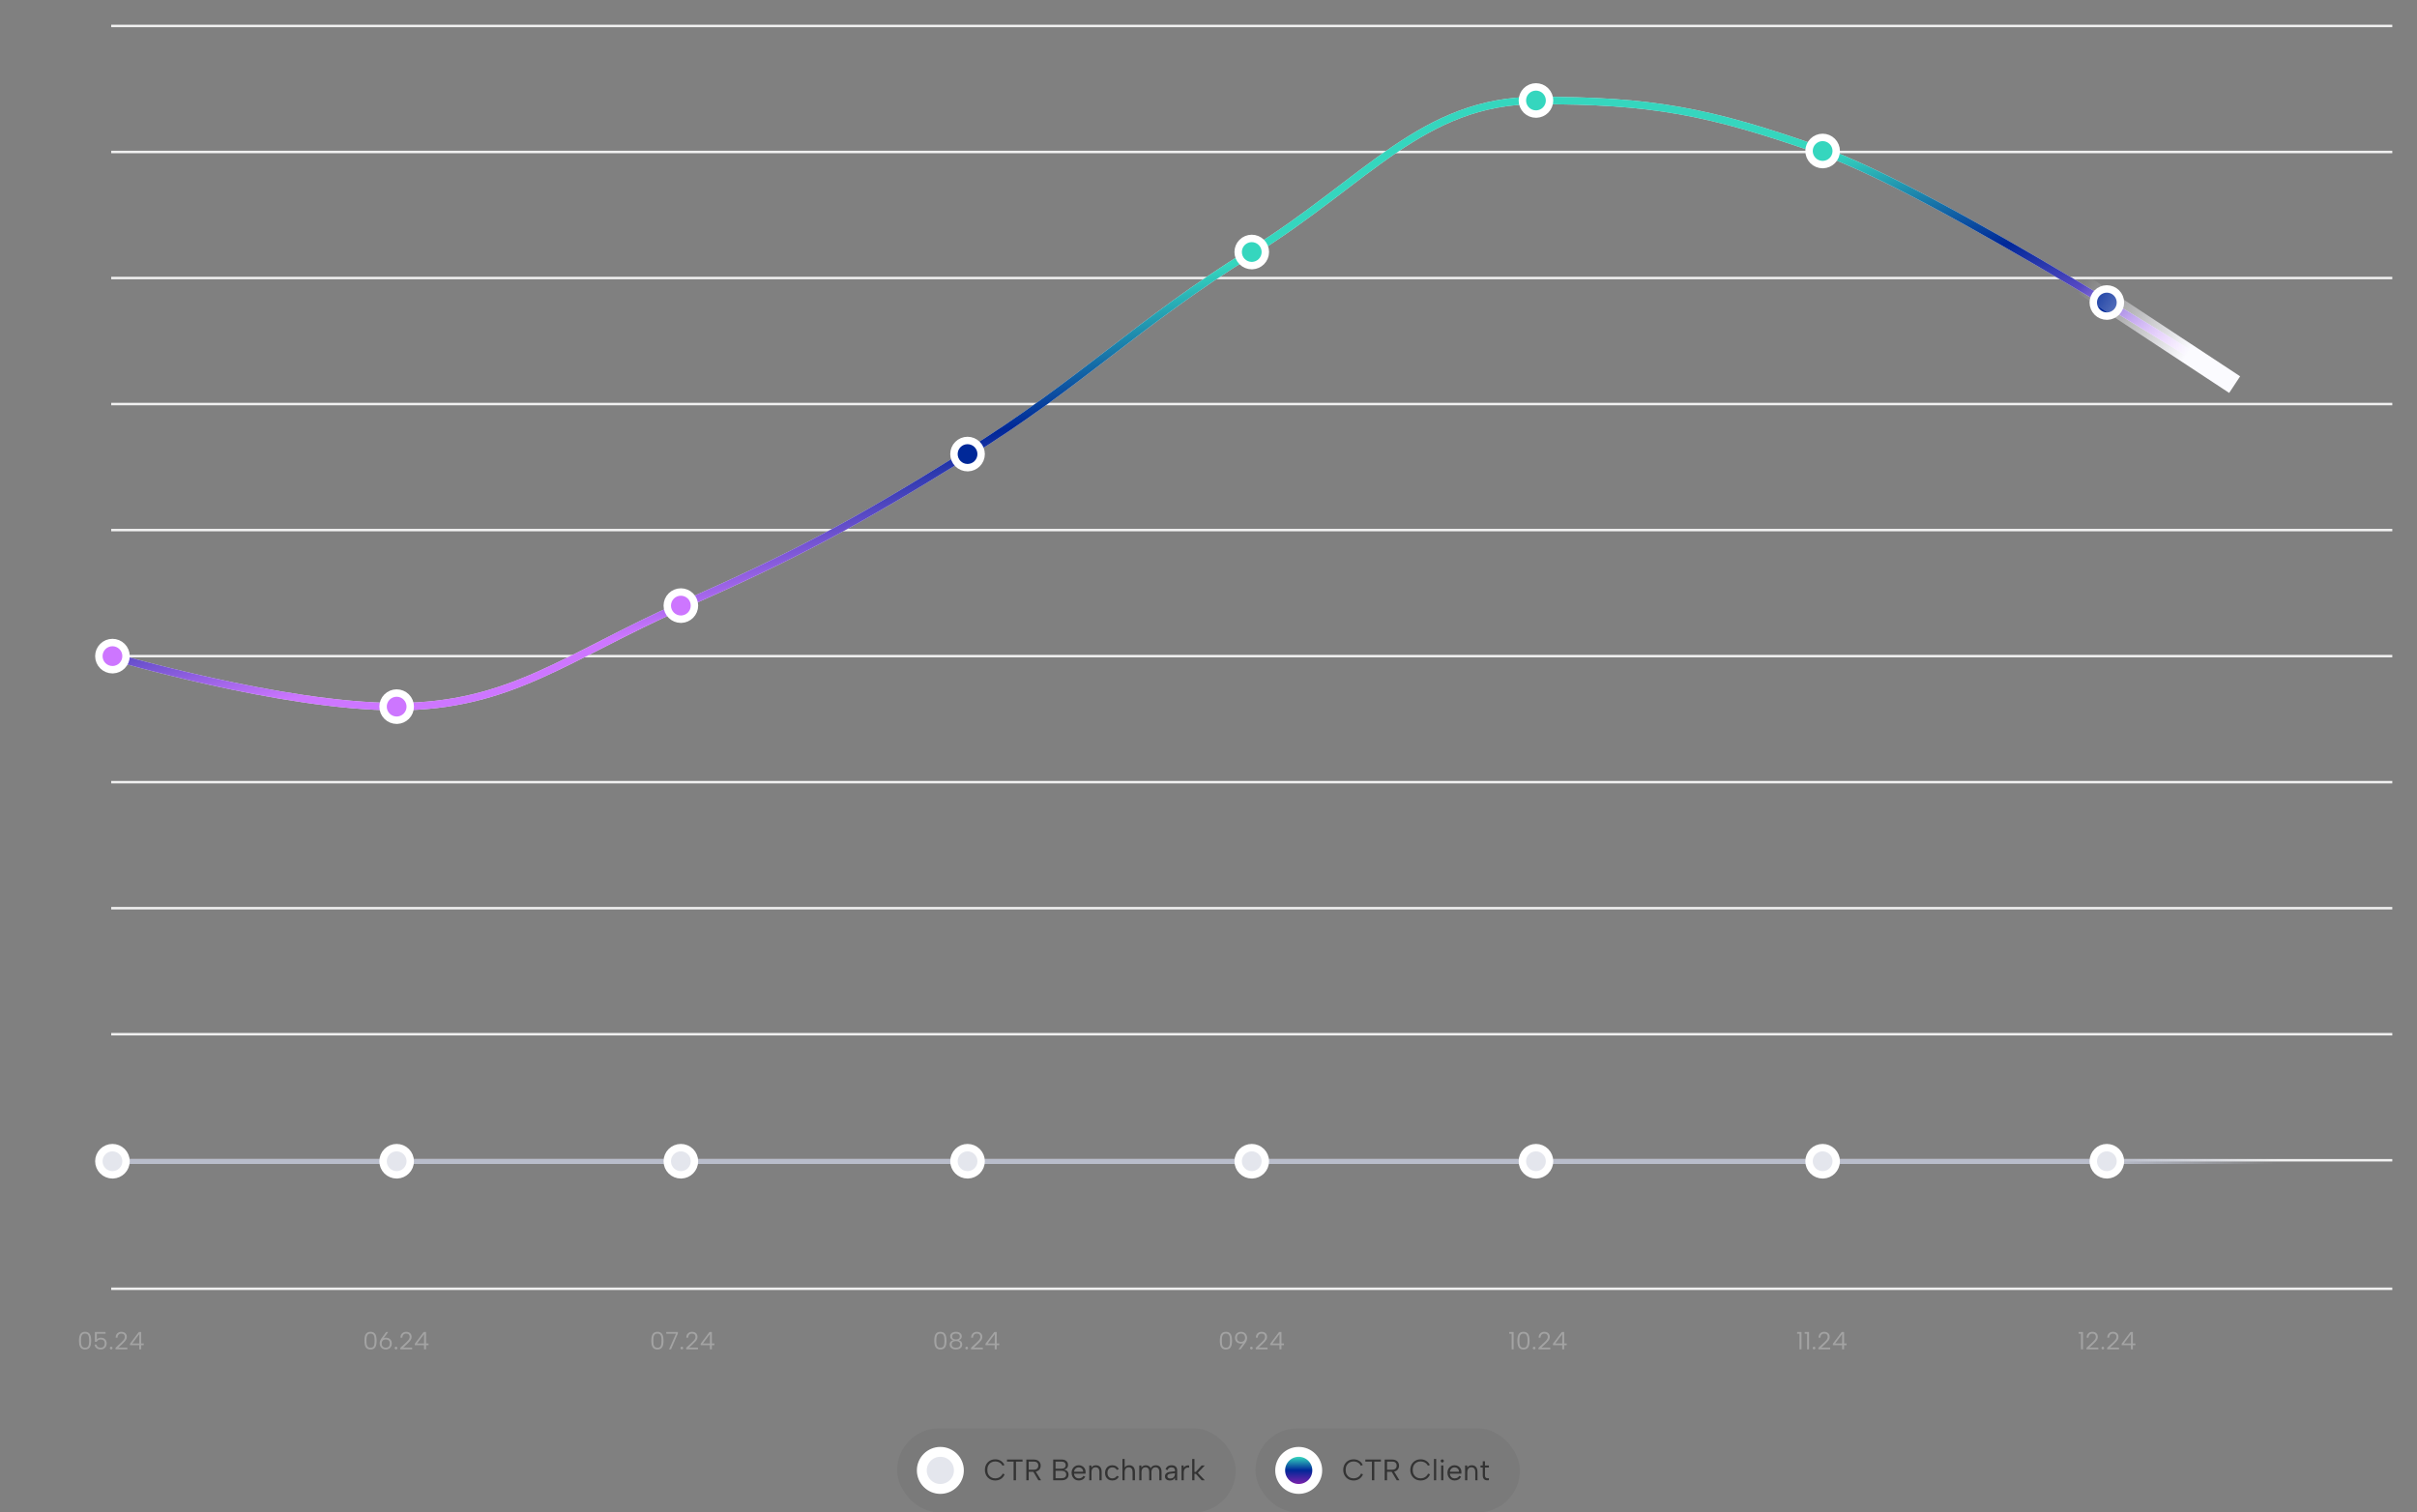 <?xml version="1.0" encoding="UTF-8"?> <svg xmlns="http://www.w3.org/2000/svg" width="978" height="612" viewBox="0 0 978 612" fill="none"><rect x="0" y="0" width="978" height="612" fill="#808080" stroke="none"/><path d="M45 521.5H968" stroke="#F0F0F0"></path><path d="M45 469.5H968" stroke="#F0F0F0"></path><path d="M45 418.5H968" stroke="#F0F0F0"></path><path d="M45 367.5H968" stroke="#F0F0F0"></path><path d="M45 316.5H968" stroke="#F0F0F0"></path><path d="M45 265.5H968" stroke="#F0F0F0"></path><path d="M45 214.5H968" stroke="#F0F0F0"></path><path d="M45 163.5H968" stroke="#F0F0F0"></path><path d="M45 112.5H968" stroke="#F0F0F0"></path><path d="M45 61.5H968" stroke="#F0F0F0"></path><path d="M45 10.5H968" stroke="#F0F0F0"></path><mask id="mask0_56_3548" style="mask-type:luminance" maskUnits="userSpaceOnUse" x="45" y="10" width="923" height="511"><path d="M968 10H45V521H968V10Z" fill="white"></path></mask><g mask="url(#mask0_56_3548)"><path d="M45 470C45 470 124.114 470 176.857 470C229.6 470 255.971 470 308.714 470C361.457 470 387.829 470 440.571 470C493.314 470 519.686 470 572.429 470C625.171 470 651.543 470 704.286 470C757.029 470 783.4 470 836.143 470C888.886 470 968 470 968 470" stroke="url(#paint0_linear_56_3548)" stroke-width="2"></path></g><path d="M45.5 464.4C46.959 464.4 48.357 464.979 49.389 466.01C50.42 467.042 51 468.441 51 469.9C51 471.358 50.421 472.757 49.39 473.789C48.423 474.756 47.132 475.326 45.773 475.393L45.5 475.4C44.041 475.4 42.643 474.82 41.611 473.789C40.58 472.757 40 471.359 40 469.9C40 468.441 40.579 467.043 41.61 466.011C42.642 464.98 44.041 464.4 45.5 464.4Z" fill="#E4E6ED" stroke="white" stroke-width="3"></path><path d="M160.5 464.4C161.958 464.4 163.357 464.979 164.389 466.01C165.42 467.042 166 468.441 166 469.9C166 471.358 165.421 472.757 164.39 473.789C163.423 474.756 162.132 475.326 160.772 475.393L160.5 475.4C159.041 475.4 157.643 474.82 156.611 473.789C155.58 472.757 155 471.359 155 469.9C155 468.441 155.579 467.043 156.61 466.011C157.642 464.98 159.041 464.4 160.5 464.4Z" fill="#E4E6ED" stroke="white" stroke-width="3"></path><path d="M275.5 464.4C276.958 464.4 278.357 464.979 279.389 466.01C280.42 467.042 281 468.441 281 469.9C281 471.358 280.421 472.757 279.39 473.789C278.423 474.756 277.132 475.326 275.772 475.393L275.5 475.4C274.041 475.4 272.643 474.82 271.611 473.789C270.58 472.757 270 471.359 270 469.9C270 468.441 270.58 467.043 271.611 466.011C272.643 464.98 274.041 464.4 275.5 464.4Z" fill="#E4E6ED" stroke="white" stroke-width="3"></path><path d="M391.5 464.4C392.958 464.4 394.357 464.979 395.389 466.01C396.42 467.042 397 468.441 397 469.9C397 471.358 396.421 472.757 395.39 473.789C394.423 474.756 393.132 475.326 391.772 475.393L391.5 475.4C390.041 475.4 388.643 474.82 387.611 473.789C386.58 472.757 386 471.359 386 469.9C386 468.441 386.579 467.043 387.61 466.011C388.642 464.98 390.041 464.4 391.5 464.4Z" fill="#E4E6ED" stroke="white" stroke-width="3"></path><path d="M506.5 464.4C507.958 464.4 509.357 464.979 510.389 466.01C511.42 467.042 512 468.441 512 469.9C512 471.358 511.421 472.757 510.39 473.789C509.423 474.756 508.132 475.326 506.772 475.393L506.5 475.4C505.041 475.4 503.643 474.82 502.611 473.789C501.58 472.757 501 471.359 501 469.9C501 468.441 501.579 467.043 502.61 466.011C503.642 464.98 505.041 464.4 506.5 464.4Z" fill="#E4E6ED" stroke="white" stroke-width="3"></path><path d="M621.5 464.4C622.958 464.4 624.357 464.979 625.389 466.01C626.42 467.042 627 468.441 627 469.9C627 471.358 626.421 472.757 625.39 473.789C624.423 474.756 623.132 475.326 621.772 475.393L621.5 475.4C620.041 475.4 618.643 474.82 617.611 473.789C616.58 472.757 616 471.359 616 469.9C616 468.441 616.579 467.043 617.61 466.011C618.642 464.98 620.041 464.4 621.5 464.4Z" fill="#E4E6ED" stroke="white" stroke-width="3"></path><path d="M737.5 464.4C738.958 464.4 740.357 464.979 741.389 466.01C742.42 467.042 743 468.441 743 469.9C743 471.358 742.421 472.757 741.39 473.789C740.423 474.756 739.132 475.326 737.772 475.393L737.5 475.4C736.041 475.4 734.643 474.82 733.611 473.789C732.58 472.757 732 471.359 732 469.9C732 468.441 732.579 467.043 733.61 466.011C734.642 464.98 736.041 464.4 737.5 464.4Z" fill="#E4E6ED" stroke="white" stroke-width="3"></path><path d="M852.5 464.4C853.958 464.4 855.357 464.979 856.389 466.01C857.42 467.042 858 468.441 858 469.9C858 471.358 857.421 472.757 856.39 473.789C855.423 474.756 854.132 475.326 852.772 475.393L852.5 475.4C851.041 475.4 849.643 474.82 848.611 473.789C847.58 472.757 847 471.359 847 469.9C847 468.441 847.579 467.043 848.61 466.011C849.642 464.98 851.041 464.4 852.5 464.4Z" fill="#E4E6ED" stroke="white" stroke-width="3"></path><mask id="mask1_56_3548" style="mask-type:luminance" maskUnits="userSpaceOnUse" x="45" y="10" width="923" height="511"><path d="M968 10H45V521H968V10Z" fill="white"></path></mask><g mask="url(#mask1_56_3548)"><path d="M45 265.5C45 265.5 114.225 285.94 160.375 285.94C206.525 285.94 229.6 265.5 275.75 245.06C321.9 224.62 344.975 212.356 391.125 183.74C437.275 155.124 460.35 130.596 506.5 101.98C552.65 73.364 575.725 40.66 621.875 40.66C668.025 40.66 691.1 44.748 737.25 61.1C783.4 77.452 902.5 153.5 902.5 153.5" stroke="#E4E6ED" stroke-width="3" stroke-linecap="round"></path><path d="M45 265.5C45 265.5 114.225 285.94 160.375 285.94C206.525 285.94 229.6 265.5 275.75 245.06C321.9 224.62 344.975 212.356 391.125 183.74C437.275 155.124 460.35 130.596 506.5 101.98C552.65 73.364 575.725 40.66 621.875 40.66C668.025 40.66 691.1 44.748 737.25 61.1C783.4 77.452 902.5 153.5 902.5 153.5" stroke="url(#paint1_linear_56_3548)" stroke-width="3" stroke-linecap="round"></path></g><path d="M45.5 260C46.959 260 48.357 260.579 49.389 261.61C50.42 262.642 51 264.041 51 265.5C51 266.958 50.421 268.357 49.39 269.389C48.423 270.356 47.132 270.926 45.773 270.993L45.5 271C44.041 271 42.643 270.42 41.611 269.389C40.58 268.357 40 266.959 40 265.5C40 264.042 40.579 262.643 41.61 261.611C42.642 260.58 44.041 260 45.5 260Z" fill="#CD76FF" stroke="white" stroke-width="3"></path><path d="M160.5 280.44C161.958 280.44 163.357 281.019 164.389 282.05C165.42 283.082 166 284.481 166 285.94C166 287.398 165.421 288.797 164.39 289.829C163.423 290.796 162.132 291.366 160.772 291.433L160.5 291.44C159.041 291.44 157.643 290.86 156.611 289.829C155.58 288.797 155 287.399 155 285.94C155 284.481 155.579 283.083 156.61 282.051C157.642 281.02 159.041 280.44 160.5 280.44Z" fill="#CD76FF" stroke="white" stroke-width="3"></path><path d="M275.5 239.56C276.958 239.56 278.357 240.139 279.389 241.17C280.42 242.202 281 243.601 281 245.06C281 246.519 280.421 247.917 279.39 248.949C278.423 249.916 277.132 250.486 275.772 250.553L275.5 250.56C274.041 250.56 272.643 249.98 271.611 248.949C270.58 247.917 270 246.519 270 245.06C270 243.601 270.58 242.203 271.611 241.171C272.643 240.14 274.041 239.56 275.5 239.56Z" fill="#CD76FF" stroke="white" stroke-width="3"></path><path d="M391.5 178.24C392.958 178.24 394.357 178.819 395.389 179.851C396.42 180.882 397 182.282 397 183.74C397 185.199 396.421 186.598 395.39 187.629C394.423 188.596 393.132 189.166 391.772 189.233L391.5 189.24C390.041 189.24 388.643 188.66 387.611 187.629C386.58 186.597 386 185.199 386 183.74C386 182.282 386.579 180.883 387.61 179.852C388.642 178.82 390.041 178.24 391.5 178.24Z" fill="#002898" stroke="white" stroke-width="3"></path><path d="M506.5 96.48C507.958 96.48 509.357 97.059 510.389 98.09C511.42 99.122 512 100.521 512 101.98C512 103.438 511.421 104.837 510.39 105.869C509.423 106.836 508.132 107.406 506.772 107.473L506.5 107.48C505.041 107.48 503.643 106.9 502.611 105.869C501.58 104.837 501 103.439 501 101.98C501 100.522 501.579 99.123 502.61 98.091C503.642 97.06 505.041 96.48 506.5 96.48Z" fill="#35D6BE" stroke="white" stroke-width="3"></path><path d="M621.5 35.16C622.958 35.16 624.357 35.739 625.389 36.77C626.42 37.802 627 39.202 627 40.66C627 42.119 626.421 43.517 625.39 44.549C624.423 45.516 623.132 46.086 621.772 46.153L621.5 46.16C620.041 46.16 618.643 45.58 617.611 44.549C616.58 43.517 616 42.119 616 40.66C616 39.202 616.579 37.803 617.61 36.772C618.642 35.74 620.041 35.16 621.5 35.16Z" fill="#35D6BE" stroke="white" stroke-width="3"></path><path d="M737.5 55.6C738.958 55.6 740.357 56.179 741.389 57.21C742.42 58.242 743 59.641 743 61.1C743 62.559 742.421 63.957 741.39 64.989C740.423 65.956 739.132 66.526 737.772 66.593L737.5 66.6C736.041 66.6 734.643 66.02 733.611 64.989C732.58 63.957 732 62.559 732 61.1C732 59.642 732.579 58.243 733.61 57.211C734.642 56.18 736.041 55.6 737.5 55.6Z" fill="#35D6BE" stroke="white" stroke-width="3"></path><path d="M852.5 116.92C853.958 116.92 855.357 117.499 856.389 118.53C857.42 119.562 858 120.961 858 122.42C858 123.878 857.421 125.277 856.39 126.309C855.423 127.276 854.132 127.846 852.772 127.913L852.5 127.92C851.041 127.92 849.643 127.34 848.611 126.309C847.58 125.277 847 123.879 847 122.42C847 120.961 847.579 119.563 848.61 118.531C849.642 117.5 851.041 116.92 852.5 116.92Z" fill="#002898" stroke="white" stroke-width="3"></path><path d="M31.959 542.5C31.959 541.987 31.996 541.513 32.069 541.08C32.143 540.64 32.269 540.26 32.449 539.94C32.629 539.62 32.879 539.373 33.199 539.2C33.526 539.02 33.936 538.93 34.429 538.93C34.923 538.93 35.329 539.02 35.649 539.2C35.969 539.373 36.219 539.62 36.399 539.94C36.579 540.26 36.706 540.64 36.779 541.08C36.853 541.513 36.889 541.987 36.889 542.5C36.889 543.02 36.853 543.5 36.779 543.94C36.706 544.373 36.579 544.75 36.399 545.07C36.219 545.39 35.969 545.637 35.649 545.81C35.329 545.983 34.923 546.07 34.429 546.07C33.936 546.07 33.526 545.983 33.199 545.81C32.879 545.637 32.629 545.39 32.449 545.07C32.269 544.75 32.143 544.373 32.069 543.94C31.996 543.5 31.959 543.02 31.959 542.5ZM36.079 542.5C36.079 542.107 36.059 541.74 36.019 541.4C35.986 541.053 35.916 540.75 35.809 540.49C35.703 540.223 35.539 540.017 35.319 539.87C35.099 539.717 34.803 539.64 34.429 539.64C34.063 539.64 33.766 539.717 33.539 539.87C33.319 540.017 33.153 540.223 33.039 540.49C32.933 540.75 32.859 541.053 32.819 541.4C32.786 541.74 32.769 542.107 32.769 542.5C32.769 542.907 32.786 543.283 32.819 543.63C32.859 543.977 32.933 544.28 33.039 544.54C33.153 544.8 33.319 545.003 33.539 545.15C33.766 545.29 34.063 545.36 34.429 545.36C34.803 545.36 35.099 545.29 35.319 545.15C35.539 545.003 35.703 544.8 35.809 544.54C35.916 544.28 35.986 543.977 36.019 543.63C36.059 543.283 36.079 542.907 36.079 542.5ZM42.728 539V539.7H39.188V542.03C39.342 541.817 39.565 541.643 39.858 541.51C40.152 541.377 40.482 541.31 40.848 541.31C41.275 541.31 41.635 541.38 41.928 541.52C42.222 541.66 42.458 541.843 42.638 542.07C42.825 542.297 42.958 542.547 43.038 542.82C43.125 543.087 43.168 543.35 43.168 543.61C43.168 544.05 43.075 544.457 42.888 544.83C42.708 545.203 42.435 545.503 42.068 545.73C41.708 545.957 41.258 546.07 40.718 546.07C40.252 546.07 39.842 545.987 39.488 545.82C39.142 545.653 38.862 545.423 38.648 545.13C38.442 544.83 38.308 544.483 38.248 544.09H39.028C39.122 544.503 39.315 544.82 39.608 545.04C39.908 545.253 40.278 545.36 40.718 545.36C41.092 545.36 41.398 545.287 41.638 545.14C41.885 544.993 42.065 544.79 42.178 544.53C42.298 544.27 42.358 543.97 42.358 543.63C42.358 543.117 42.218 542.72 41.938 542.44C41.658 542.16 41.258 542.02 40.738 542.02C40.358 542.02 40.028 542.103 39.748 542.27C39.475 542.437 39.272 542.67 39.138 542.97H38.388V539H42.728ZM44.989 546.05C44.835 546.05 44.705 545.997 44.599 545.89C44.499 545.783 44.449 545.653 44.449 545.5C44.449 545.347 44.499 545.217 44.599 545.11C44.705 545.003 44.835 544.95 44.989 544.95C45.135 544.95 45.262 545.003 45.369 545.11C45.475 545.217 45.529 545.347 45.529 545.5C45.529 545.653 45.475 545.783 45.369 545.89C45.262 545.997 45.135 546.05 44.989 546.05ZM46.732 545.4L48.862 543.43C49.275 543.05 49.602 542.723 49.842 542.45C50.082 542.177 50.252 541.923 50.352 541.69C50.459 541.457 50.512 541.213 50.512 540.96C50.512 540.567 50.395 540.25 50.162 540.01C49.929 539.763 49.572 539.64 49.092 539.64C48.765 539.64 48.489 539.71 48.262 539.85C48.035 539.99 47.862 540.183 47.742 540.43C47.622 540.677 47.559 540.967 47.552 541.3H46.782C46.795 540.78 46.902 540.347 47.102 540C47.309 539.647 47.585 539.38 47.932 539.2C48.279 539.02 48.665 538.93 49.092 538.93C49.559 538.93 49.959 539.017 50.292 539.19C50.625 539.357 50.879 539.593 51.052 539.9C51.232 540.2 51.322 540.553 51.322 540.96C51.322 541.26 51.265 541.55 51.152 541.83C51.039 542.11 50.845 542.413 50.572 542.74C50.305 543.06 49.939 543.437 49.472 543.87L47.932 545.3H51.522V546H46.732V545.4ZM56.338 544.34H52.598V543.74L56.178 539H57.138V543.64H58.158V544.34H57.138V546H56.338V544.34ZM56.358 543.64V539.85L53.518 543.64H56.358Z" fill="#A3A3A3"></path><path d="M147.461 542.5C147.461 541.987 147.498 541.513 147.571 541.08C147.645 540.64 147.771 540.26 147.951 539.94C148.131 539.62 148.381 539.373 148.701 539.2C149.028 539.02 149.438 538.93 149.931 538.93C150.425 538.93 150.831 539.02 151.151 539.2C151.471 539.373 151.721 539.62 151.901 539.94C152.081 540.26 152.208 540.64 152.281 541.08C152.355 541.513 152.391 541.987 152.391 542.5C152.391 543.02 152.355 543.5 152.281 543.94C152.208 544.373 152.081 544.75 151.901 545.07C151.721 545.39 151.471 545.637 151.151 545.81C150.831 545.983 150.425 546.07 149.931 546.07C149.438 546.07 149.028 545.983 148.701 545.81C148.381 545.637 148.131 545.39 147.951 545.07C147.771 544.75 147.645 544.373 147.571 543.94C147.498 543.5 147.461 543.02 147.461 542.5ZM151.581 542.5C151.581 542.107 151.561 541.74 151.521 541.4C151.488 541.053 151.418 540.75 151.311 540.49C151.205 540.223 151.041 540.017 150.821 539.87C150.601 539.717 150.305 539.64 149.931 539.64C149.565 539.64 149.268 539.717 149.041 539.87C148.821 540.017 148.655 540.223 148.541 540.49C148.435 540.75 148.361 541.053 148.321 541.4C148.288 541.74 148.271 542.107 148.271 542.5C148.271 542.907 148.288 543.283 148.321 543.63C148.361 543.977 148.435 544.28 148.541 544.54C148.655 544.8 148.821 545.003 149.041 545.15C149.268 545.29 149.565 545.36 149.931 545.36C150.305 545.36 150.601 545.29 150.821 545.15C151.041 545.003 151.205 544.8 151.311 544.54C151.418 544.28 151.488 543.977 151.521 543.63C151.561 543.283 151.581 542.907 151.581 542.5ZM156.11 546.07C155.61 546.07 155.174 545.963 154.8 545.75C154.434 545.53 154.147 545.237 153.94 544.87C153.74 544.497 153.64 544.083 153.64 543.63C153.64 543.283 153.697 542.94 153.81 542.6C153.93 542.26 154.12 541.91 154.38 541.55L156.24 539H157.1L155.05 541.79L154.04 542.91C154.18 542.43 154.44 542.043 154.82 541.75C155.2 541.457 155.66 541.31 156.2 541.31C156.674 541.31 157.087 541.41 157.44 541.61C157.794 541.803 158.067 542.077 158.26 542.43C158.454 542.777 158.55 543.183 158.55 543.65C158.55 544.117 158.447 544.533 158.24 544.9C158.034 545.267 157.747 545.553 157.38 545.76C157.014 545.967 156.59 546.07 156.11 546.07ZM154.45 543.64C154.45 543.987 154.514 544.29 154.64 544.55C154.774 544.81 154.964 545.01 155.21 545.15C155.457 545.29 155.757 545.36 156.11 545.36C156.464 545.36 156.76 545.29 157 545.15C157.247 545.01 157.43 544.813 157.55 544.56C157.677 544.3 157.74 543.997 157.74 543.65C157.74 543.297 157.677 543 157.55 542.76C157.43 542.52 157.247 542.337 157 542.21C156.76 542.083 156.464 542.02 156.11 542.02C155.757 542.02 155.457 542.083 155.21 542.21C154.964 542.337 154.774 542.52 154.64 542.76C154.514 543 154.45 543.293 154.45 543.64ZM160.237 546.05C160.083 546.05 159.953 545.997 159.847 545.89C159.747 545.783 159.697 545.653 159.697 545.5C159.697 545.347 159.747 545.217 159.847 545.11C159.953 545.003 160.083 544.95 160.237 544.95C160.383 544.95 160.51 545.003 160.617 545.11C160.723 545.217 160.777 545.347 160.777 545.5C160.777 545.653 160.723 545.783 160.617 545.89C160.51 545.997 160.383 546.05 160.237 546.05ZM161.98 545.4L164.11 543.43C164.523 543.05 164.85 542.723 165.09 542.45C165.33 542.177 165.5 541.923 165.6 541.69C165.707 541.457 165.76 541.213 165.76 540.96C165.76 540.567 165.643 540.25 165.41 540.01C165.177 539.763 164.82 539.64 164.34 539.64C164.013 539.64 163.737 539.71 163.51 539.85C163.283 539.99 163.11 540.183 162.99 540.43C162.87 540.677 162.807 540.967 162.8 541.3H162.03C162.043 540.78 162.15 540.347 162.35 540C162.557 539.647 162.833 539.38 163.18 539.2C163.527 539.02 163.913 538.93 164.34 538.93C164.807 538.93 165.207 539.017 165.54 539.19C165.873 539.357 166.127 539.593 166.3 539.9C166.48 540.2 166.57 540.553 166.57 540.96C166.57 541.26 166.513 541.55 166.4 541.83C166.287 542.11 166.093 542.413 165.82 542.74C165.553 543.06 165.187 543.437 164.72 543.87L163.18 545.3H166.77V546H161.98V545.4ZM171.586 544.34H167.846V543.74L171.426 539H172.386V543.64H173.406V544.34H172.386V546H171.586V544.34ZM171.606 543.64V539.85L168.766 543.64H171.606Z" fill="#A3A3A3"></path><path d="M263.551 542.5C263.551 541.987 263.588 541.513 263.661 541.08C263.734 540.64 263.861 540.26 264.041 539.94C264.221 539.62 264.471 539.373 264.791 539.2C265.118 539.02 265.528 538.93 266.021 538.93C266.514 538.93 266.921 539.02 267.241 539.2C267.561 539.373 267.811 539.62 267.991 539.94C268.171 540.26 268.298 540.64 268.371 541.08C268.444 541.513 268.481 541.987 268.481 542.5C268.481 543.02 268.444 543.5 268.371 543.94C268.298 544.373 268.171 544.75 267.991 545.07C267.811 545.39 267.561 545.637 267.241 545.81C266.921 545.983 266.514 546.07 266.021 546.07C265.528 546.07 265.118 545.983 264.791 545.81C264.471 545.637 264.221 545.39 264.041 545.07C263.861 544.75 263.734 544.373 263.661 543.94C263.588 543.5 263.551 543.02 263.551 542.5ZM267.671 542.5C267.671 542.107 267.651 541.74 267.611 541.4C267.578 541.053 267.508 540.75 267.401 540.49C267.294 540.223 267.131 540.017 266.911 539.87C266.691 539.717 266.394 539.64 266.021 539.64C265.654 539.64 265.358 539.717 265.131 539.87C264.911 540.017 264.744 540.223 264.631 540.49C264.524 540.75 264.451 541.053 264.411 541.4C264.378 541.74 264.361 542.107 264.361 542.5C264.361 542.907 264.378 543.283 264.411 543.63C264.451 543.977 264.524 544.28 264.631 544.54C264.744 544.8 264.911 545.003 265.131 545.15C265.358 545.29 265.654 545.36 266.021 545.36C266.394 545.36 266.691 545.29 266.911 545.15C267.131 545.003 267.294 544.8 267.401 544.54C267.508 544.28 267.578 543.977 267.611 543.63C267.651 543.283 267.671 542.907 267.671 542.5ZM274.3 539V539.6L271.52 546H270.71L273.53 539.7H269.59V539H274.3ZM275.897 546.05C275.743 546.05 275.613 545.997 275.507 545.89C275.407 545.783 275.357 545.653 275.357 545.5C275.357 545.347 275.407 545.217 275.507 545.11C275.613 545.003 275.743 544.95 275.897 544.95C276.043 544.95 276.17 545.003 276.277 545.11C276.383 545.217 276.437 545.347 276.437 545.5C276.437 545.653 276.383 545.783 276.277 545.89C276.17 545.997 276.043 546.05 275.897 546.05ZM277.64 545.4L279.77 543.43C280.184 543.05 280.51 542.723 280.75 542.45C280.99 542.177 281.16 541.923 281.26 541.69C281.367 541.457 281.42 541.213 281.42 540.96C281.42 540.567 281.304 540.25 281.07 540.01C280.837 539.763 280.48 539.64 280 539.64C279.674 539.64 279.397 539.71 279.17 539.85C278.944 539.99 278.77 540.183 278.65 540.43C278.53 540.677 278.467 540.967 278.46 541.3H277.69C277.704 540.78 277.81 540.347 278.01 540C278.217 539.647 278.494 539.38 278.84 539.2C279.187 539.02 279.574 538.93 280 538.93C280.467 538.93 280.867 539.017 281.2 539.19C281.534 539.357 281.787 539.593 281.96 539.9C282.14 540.2 282.23 540.553 282.23 540.96C282.23 541.26 282.174 541.55 282.06 541.83C281.947 542.11 281.754 542.413 281.48 542.74C281.214 543.06 280.847 543.437 280.38 543.87L278.84 545.3H282.43V546H277.64V545.4ZM287.246 544.34H283.506V543.74L287.086 539H288.046V543.64H289.066V544.34H288.046V546H287.246V544.34ZM287.266 543.64V539.85L284.426 543.64H287.266Z" fill="#A3A3A3"></path><path d="M378.045 542.5C378.045 541.987 378.082 541.513 378.155 541.08C378.229 540.64 378.355 540.26 378.535 539.94C378.715 539.62 378.965 539.373 379.285 539.2C379.612 539.02 380.022 538.93 380.515 538.93C381.009 538.93 381.415 539.02 381.735 539.2C382.055 539.373 382.305 539.62 382.485 539.94C382.665 540.26 382.792 540.64 382.865 541.08C382.939 541.513 382.975 541.987 382.975 542.5C382.975 543.02 382.939 543.5 382.865 543.94C382.792 544.373 382.665 544.75 382.485 545.07C382.305 545.39 382.055 545.637 381.735 545.81C381.415 545.983 381.009 546.07 380.515 546.07C380.022 546.07 379.612 545.983 379.285 545.81C378.965 545.637 378.715 545.39 378.535 545.07C378.355 544.75 378.229 544.373 378.155 543.94C378.082 543.5 378.045 543.02 378.045 542.5ZM382.165 542.5C382.165 542.107 382.145 541.74 382.105 541.4C382.072 541.053 382.002 540.75 381.895 540.49C381.789 540.223 381.625 540.017 381.405 539.87C381.185 539.717 380.889 539.64 380.515 539.64C380.149 539.64 379.852 539.717 379.625 539.87C379.405 540.017 379.239 540.223 379.125 540.49C379.019 540.75 378.945 541.053 378.905 541.4C378.872 541.74 378.855 542.107 378.855 542.5C378.855 542.907 378.872 543.283 378.905 543.63C378.945 543.977 379.019 544.28 379.125 544.54C379.239 544.8 379.405 545.003 379.625 545.15C379.852 545.29 380.149 545.36 380.515 545.36C380.889 545.36 381.185 545.29 381.405 545.15C381.625 545.003 381.789 544.8 381.895 544.54C382.002 544.28 382.072 543.977 382.105 543.63C382.145 543.283 382.165 542.907 382.165 542.5ZM385.674 542.32C385.274 542.187 384.971 541.99 384.764 541.73C384.558 541.463 384.454 541.137 384.454 540.75C384.454 540.41 384.544 540.103 384.724 539.83C384.904 539.557 385.168 539.34 385.514 539.18C385.868 539.013 386.301 538.93 386.814 538.93C387.328 538.93 387.758 539.013 388.104 539.18C388.458 539.34 388.724 539.56 388.904 539.84C389.084 540.113 389.174 540.417 389.174 540.75C389.174 541.13 389.068 541.453 388.854 541.72C388.641 541.987 388.341 542.187 387.954 542.32C388.388 542.433 388.731 542.637 388.984 542.93C389.238 543.223 389.364 543.59 389.364 544.03C389.364 544.443 389.258 544.803 389.044 545.11C388.831 545.417 388.534 545.653 388.154 545.82C387.774 545.987 387.328 546.07 386.814 546.07C386.308 546.07 385.861 545.987 385.474 545.82C385.094 545.653 384.798 545.417 384.584 545.11C384.371 544.803 384.264 544.443 384.264 544.03C384.264 543.583 384.391 543.217 384.644 542.93C384.904 542.637 385.248 542.433 385.674 542.32ZM388.364 540.84C388.364 540.427 388.224 540.123 387.944 539.93C387.671 539.737 387.294 539.64 386.814 539.64C386.341 539.64 385.964 539.737 385.684 539.93C385.404 540.117 385.264 540.423 385.264 540.85C385.264 541.23 385.404 541.52 385.684 541.72C385.964 541.92 386.341 542.02 386.814 542.02C387.288 542.02 387.664 541.92 387.944 541.72C388.224 541.52 388.364 541.227 388.364 540.84ZM386.814 542.69C386.488 542.69 386.191 542.733 385.924 542.82C385.664 542.907 385.458 543.047 385.304 543.24C385.151 543.427 385.074 543.683 385.074 544.01C385.074 544.443 385.228 544.777 385.534 545.01C385.841 545.243 386.268 545.36 386.814 545.36C387.354 545.36 387.778 545.243 388.084 545.01C388.398 544.77 388.554 544.437 388.554 544.01C388.554 543.69 388.478 543.433 388.324 543.24C388.171 543.047 387.964 542.907 387.704 542.82C387.444 542.733 387.148 542.69 386.814 542.69ZM391.153 546.05C390.999 546.05 390.869 545.997 390.763 545.89C390.663 545.783 390.613 545.653 390.613 545.5C390.613 545.347 390.663 545.217 390.763 545.11C390.869 545.003 390.999 544.95 391.153 544.95C391.299 544.95 391.426 545.003 391.533 545.11C391.639 545.217 391.693 545.347 391.693 545.5C391.693 545.653 391.639 545.783 391.533 545.89C391.426 545.997 391.299 546.05 391.153 546.05ZM392.896 545.4L395.026 543.43C395.44 543.05 395.766 542.723 396.006 542.45C396.246 542.177 396.416 541.923 396.516 541.69C396.623 541.457 396.676 541.213 396.676 540.96C396.676 540.567 396.56 540.25 396.326 540.01C396.093 539.763 395.736 539.64 395.256 539.64C394.93 539.64 394.653 539.71 394.426 539.85C394.2 539.99 394.026 540.183 393.906 540.43C393.786 540.677 393.723 540.967 393.716 541.3H392.946C392.96 540.78 393.066 540.347 393.266 540C393.473 539.647 393.75 539.38 394.096 539.2C394.443 539.02 394.83 538.93 395.256 538.93C395.723 538.93 396.123 539.017 396.456 539.19C396.79 539.357 397.043 539.593 397.216 539.9C397.396 540.2 397.486 540.553 397.486 540.96C397.486 541.26 397.43 541.55 397.316 541.83C397.203 542.11 397.01 542.413 396.736 542.74C396.47 543.06 396.103 543.437 395.636 543.87L394.096 545.3H397.686V546H392.896V545.4ZM402.502 544.34H398.762V543.74L402.342 539H403.302V543.64H404.322V544.34H403.302V546H402.502V544.34ZM402.522 543.64V539.85L399.682 543.64H402.522Z" fill="#A3A3A3"></path><path d="M493.586 542.5C493.586 541.987 493.623 541.513 493.696 541.08C493.77 540.64 493.896 540.26 494.076 539.94C494.256 539.62 494.506 539.373 494.826 539.2C495.153 539.02 495.563 538.93 496.056 538.93C496.55 538.93 496.956 539.02 497.276 539.2C497.596 539.373 497.846 539.62 498.026 539.94C498.206 540.26 498.333 540.64 498.406 541.08C498.48 541.513 498.516 541.987 498.516 542.5C498.516 543.02 498.48 543.5 498.406 543.94C498.333 544.373 498.206 544.75 498.026 545.07C497.846 545.39 497.596 545.637 497.276 545.81C496.956 545.983 496.55 546.07 496.056 546.07C495.563 546.07 495.153 545.983 494.826 545.81C494.506 545.637 494.256 545.39 494.076 545.07C493.896 544.75 493.77 544.373 493.696 543.94C493.623 543.5 493.586 543.02 493.586 542.5ZM497.706 542.5C497.706 542.107 497.686 541.74 497.646 541.4C497.613 541.053 497.543 540.75 497.436 540.49C497.33 540.223 497.166 540.017 496.946 539.87C496.726 539.717 496.43 539.64 496.056 539.64C495.69 539.64 495.393 539.717 495.166 539.87C494.946 540.017 494.78 540.223 494.666 540.49C494.56 540.75 494.486 541.053 494.446 541.4C494.413 541.74 494.396 542.107 494.396 542.5C494.396 542.907 494.413 543.283 494.446 543.63C494.486 543.977 494.56 544.28 494.666 544.54C494.78 544.8 494.946 545.003 495.166 545.15C495.393 545.29 495.69 545.36 496.056 545.36C496.43 545.36 496.726 545.29 496.946 545.15C497.166 545.003 497.33 544.8 497.436 544.54C497.543 544.28 497.613 543.977 497.646 543.63C497.686 543.283 497.706 542.907 497.706 542.5ZM502.145 538.93C502.645 538.93 503.079 539.04 503.445 539.26C503.819 539.473 504.105 539.763 504.305 540.13C504.512 540.497 504.615 540.91 504.615 541.37C504.615 541.717 504.559 542.06 504.445 542.4C504.332 542.74 504.142 543.09 503.875 543.45L502.015 546H501.155L503.205 543.21L504.215 542.09C504.082 542.57 503.825 542.957 503.445 543.25C503.065 543.543 502.602 543.69 502.055 543.69C501.582 543.69 501.169 543.593 500.815 543.4C500.469 543.2 500.195 542.923 499.995 542.57C499.802 542.217 499.705 541.81 499.705 541.35C499.705 540.877 499.809 540.46 500.015 540.1C500.222 539.733 500.509 539.447 500.875 539.24C501.242 539.033 501.665 538.93 502.145 538.93ZM503.805 541.36C503.805 541.007 503.739 540.703 503.605 540.45C503.479 540.19 503.292 539.99 503.045 539.85C502.799 539.71 502.499 539.64 502.145 539.64C501.792 539.64 501.492 539.71 501.245 539.85C501.005 539.99 500.822 540.19 500.695 540.45C500.575 540.703 500.515 541.003 500.515 541.35C500.515 541.697 500.575 541.993 500.695 542.24C500.822 542.48 501.005 542.663 501.245 542.79C501.492 542.917 501.792 542.98 502.145 542.98C502.499 542.98 502.799 542.917 503.045 542.79C503.292 542.663 503.479 542.48 503.605 542.24C503.739 542 503.805 541.707 503.805 541.36ZM506.362 546.05C506.208 546.05 506.078 545.997 505.972 545.89C505.872 545.783 505.822 545.653 505.822 545.5C505.822 545.347 505.872 545.217 505.972 545.11C506.078 545.003 506.208 544.95 506.362 544.95C506.508 544.95 506.635 545.003 506.742 545.11C506.848 545.217 506.902 545.347 506.902 545.5C506.902 545.653 506.848 545.783 506.742 545.89C506.635 545.997 506.508 546.05 506.362 546.05ZM508.105 545.4L510.235 543.43C510.648 543.05 510.975 542.723 511.215 542.45C511.455 542.177 511.625 541.923 511.725 541.69C511.832 541.457 511.885 541.213 511.885 540.96C511.885 540.567 511.768 540.25 511.535 540.01C511.302 539.763 510.945 539.64 510.465 539.64C510.138 539.64 509.862 539.71 509.635 539.85C509.408 539.99 509.235 540.183 509.115 540.43C508.995 540.677 508.932 540.967 508.925 541.3H508.155C508.168 540.78 508.275 540.347 508.475 540C508.682 539.647 508.958 539.38 509.305 539.2C509.652 539.02 510.038 538.93 510.465 538.93C510.932 538.93 511.332 539.017 511.665 539.19C511.998 539.357 512.252 539.593 512.425 539.9C512.605 540.2 512.695 540.553 512.695 540.96C512.695 541.26 512.638 541.55 512.525 541.83C512.412 542.11 512.218 542.413 511.945 542.74C511.678 543.06 511.312 543.437 510.845 543.87L509.305 545.3H512.895V546H508.105V545.4ZM517.711 544.34H513.971V543.74L517.551 539H518.511V543.64H519.531V544.34H518.511V546H517.711V544.34ZM517.731 543.64V539.85L514.891 543.64H517.731Z" fill="#A3A3A3"></path><path d="M611.656 539.7H610.676V539H612.456V546H611.656V539.7ZM613.983 542.5C613.983 541.987 614.019 541.513 614.093 541.08C614.166 540.64 614.293 540.26 614.473 539.94C614.653 539.62 614.903 539.373 615.223 539.2C615.549 539.02 615.959 538.93 616.453 538.93C616.946 538.93 617.353 539.02 617.673 539.2C617.993 539.373 618.243 539.62 618.423 539.94C618.603 540.26 618.729 540.64 618.803 541.08C618.876 541.513 618.913 541.987 618.913 542.5C618.913 543.02 618.876 543.5 618.803 543.94C618.729 544.373 618.603 544.75 618.423 545.07C618.243 545.39 617.993 545.637 617.673 545.81C617.353 545.983 616.946 546.07 616.453 546.07C615.959 546.07 615.549 545.983 615.223 545.81C614.903 545.637 614.653 545.39 614.473 545.07C614.293 544.75 614.166 544.373 614.093 543.94C614.019 543.5 613.983 543.02 613.983 542.5ZM618.103 542.5C618.103 542.107 618.083 541.74 618.043 541.4C618.009 541.053 617.939 540.75 617.833 540.49C617.726 540.223 617.563 540.017 617.343 539.87C617.123 539.717 616.826 539.64 616.453 539.64C616.086 539.64 615.789 539.717 615.563 539.87C615.343 540.017 615.176 540.223 615.063 540.49C614.956 540.75 614.883 541.053 614.843 541.4C614.809 541.74 614.793 542.107 614.793 542.5C614.793 542.907 614.809 543.283 614.843 543.63C614.883 543.977 614.956 544.28 615.063 544.54C615.176 544.8 615.343 545.003 615.563 545.15C615.789 545.29 616.086 545.36 616.453 545.36C616.826 545.36 617.123 545.29 617.343 545.15C617.563 545.003 617.726 544.8 617.833 544.54C617.939 544.28 618.009 543.977 618.043 543.63C618.083 543.283 618.103 542.907 618.103 542.5ZM620.772 546.05C620.618 546.05 620.488 545.997 620.382 545.89C620.282 545.783 620.232 545.653 620.232 545.5C620.232 545.347 620.282 545.217 620.382 545.11C620.488 545.003 620.618 544.95 620.772 544.95C620.918 544.95 621.045 545.003 621.152 545.11C621.258 545.217 621.312 545.347 621.312 545.5C621.312 545.653 621.258 545.783 621.152 545.89C621.045 545.997 620.918 546.05 620.772 546.05ZM622.515 545.4L624.645 543.43C625.059 543.05 625.385 542.723 625.625 542.45C625.865 542.177 626.035 541.923 626.135 541.69C626.242 541.457 626.295 541.213 626.295 540.96C626.295 540.567 626.179 540.25 625.945 540.01C625.712 539.763 625.355 539.64 624.875 539.64C624.549 539.64 624.272 539.71 624.045 539.85C623.819 539.99 623.645 540.183 623.525 540.43C623.405 540.677 623.342 540.967 623.335 541.3H622.565C622.579 540.78 622.685 540.347 622.885 540C623.092 539.647 623.369 539.38 623.715 539.2C624.062 539.02 624.449 538.93 624.875 538.93C625.342 538.93 625.742 539.017 626.075 539.19C626.409 539.357 626.662 539.593 626.835 539.9C627.015 540.2 627.105 540.553 627.105 540.96C627.105 541.26 627.049 541.55 626.935 541.83C626.822 542.11 626.629 542.413 626.355 542.74C626.089 543.06 625.722 543.437 625.255 543.87L623.715 545.3H627.305V546H622.515V545.4ZM632.121 544.34H628.381V543.74L631.961 539H632.921V543.64H633.941V544.34H632.921V546H632.121V544.34ZM632.141 543.64V539.85L629.301 543.64H632.141Z" fill="#A3A3A3"></path><path d="M728.147 539.7H727.167V539H728.947V546H728.147V539.7ZM731.204 539.7H730.224V539H732.004V546H731.204V539.7ZM734.031 546.05C733.877 546.05 733.747 545.997 733.641 545.89C733.541 545.783 733.491 545.653 733.491 545.5C733.491 545.347 733.541 545.217 733.641 545.11C733.747 545.003 733.877 544.95 734.031 544.95C734.177 544.95 734.304 545.003 734.411 545.11C734.517 545.217 734.571 545.347 734.571 545.5C734.571 545.653 734.517 545.783 734.411 545.89C734.304 545.997 734.177 546.05 734.031 546.05ZM735.774 545.4L737.904 543.43C738.317 543.05 738.644 542.723 738.884 542.45C739.124 542.177 739.294 541.923 739.394 541.69C739.501 541.457 739.554 541.213 739.554 540.96C739.554 540.567 739.437 540.25 739.204 540.01C738.971 539.763 738.614 539.64 738.134 539.64C737.807 539.64 737.531 539.71 737.304 539.85C737.077 539.99 736.904 540.183 736.784 540.43C736.664 540.677 736.601 540.967 736.594 541.3H735.824C735.837 540.78 735.944 540.347 736.144 540C736.351 539.647 736.627 539.38 736.974 539.2C737.321 539.02 737.707 538.93 738.134 538.93C738.601 538.93 739.001 539.017 739.334 539.19C739.667 539.357 739.921 539.593 740.094 539.9C740.274 540.2 740.364 540.553 740.364 540.96C740.364 541.26 740.307 541.55 740.194 541.83C740.081 542.11 739.887 542.413 739.614 542.74C739.347 543.06 738.981 543.437 738.514 543.87L736.974 545.3H740.564V546H735.774V545.4ZM745.38 544.34H741.64V543.74L745.22 539H746.18V543.64H747.2V544.34H746.18V546H745.38V544.34ZM745.4 543.64V539.85L742.56 543.64H745.4Z" fill="#A3A3A3"></path><path d="M842.048 539.7H841.068V539H842.848V546H842.048V539.7ZM844.264 545.4L846.394 543.43C846.808 543.05 847.134 542.723 847.374 542.45C847.614 542.177 847.784 541.923 847.884 541.69C847.991 541.457 848.044 541.213 848.044 540.96C848.044 540.567 847.928 540.25 847.694 540.01C847.461 539.763 847.104 539.64 846.624 539.64C846.298 539.64 846.021 539.71 845.794 539.85C845.568 539.99 845.394 540.183 845.274 540.43C845.154 540.677 845.091 540.967 845.084 541.3H844.314C844.328 540.78 844.434 540.347 844.634 540C844.841 539.647 845.118 539.38 845.464 539.2C845.811 539.02 846.198 538.93 846.624 538.93C847.091 538.93 847.491 539.017 847.824 539.19C848.158 539.357 848.411 539.593 848.584 539.9C848.764 540.2 848.854 540.553 848.854 540.96C848.854 541.26 848.798 541.55 848.684 541.83C848.571 542.11 848.378 542.413 848.104 542.74C847.838 543.06 847.471 543.437 847.004 543.87L845.464 545.3H849.054V546H844.264V545.4ZM850.88 546.05C850.727 546.05 850.597 545.997 850.49 545.89C850.39 545.783 850.34 545.653 850.34 545.5C850.34 545.347 850.39 545.217 850.49 545.11C850.597 545.003 850.727 544.95 850.88 544.95C851.027 544.95 851.154 545.003 851.26 545.11C851.367 545.217 851.42 545.347 851.42 545.5C851.42 545.653 851.367 545.783 851.26 545.89C851.154 545.997 851.027 546.05 850.88 546.05ZM852.624 545.4L854.754 543.43C855.167 543.05 855.494 542.723 855.734 542.45C855.974 542.177 856.144 541.923 856.244 541.69C856.35 541.457 856.404 541.213 856.404 540.96C856.404 540.567 856.287 540.25 856.054 540.01C855.82 539.763 855.464 539.64 854.984 539.64C854.657 539.64 854.38 539.71 854.154 539.85C853.927 539.99 853.754 540.183 853.634 540.43C853.514 540.677 853.45 540.967 853.444 541.3H852.674C852.687 540.78 852.794 540.347 852.994 540C853.2 539.647 853.477 539.38 853.824 539.2C854.17 539.02 854.557 538.93 854.984 538.93C855.45 538.93 855.85 539.017 856.184 539.19C856.517 539.357 856.77 539.593 856.944 539.9C857.124 540.2 857.214 540.553 857.214 540.96C857.214 541.26 857.157 541.55 857.044 541.83C856.93 542.11 856.737 542.413 856.464 542.74C856.197 543.06 855.83 543.437 855.364 543.87L853.824 545.3H857.414V546H852.624V545.4ZM862.23 544.34H858.49V543.74L862.07 539H863.03V543.64H864.05V544.34H863.03V546H862.23V544.34ZM862.25 543.64V539.85L859.41 543.64H862.25Z" fill="#A3A3A3"></path><rect x="837.766" y="116.687" width="8.058" height="76.918" transform="rotate(-56.626 837.766 116.687)" fill="url(#paint2_linear_56_3548)"></rect><rect x="363" y="578" width="137" height="34" rx="17" fill="black" fill-opacity="0.05"></rect><circle cx="380.5" cy="595" r="7.5" fill="#E4E6ED" stroke="white" stroke-width="4"></circle><path d="M398.516 594.8C398.516 594.168 398.62 593.592 398.828 593.072C399.036 592.544 399.328 592.092 399.704 591.716C400.088 591.332 400.528 591.036 401.024 590.828C401.528 590.62 402.076 590.516 402.668 590.516C403.532 590.516 404.288 590.716 404.936 591.116C405.592 591.516 406.088 592.084 406.424 592.82L405.644 593.108C405.46 592.716 405.216 592.396 404.912 592.148C404.608 591.892 404.264 591.7 403.88 591.572C403.496 591.444 403.092 591.38 402.668 591.38C402.068 591.38 401.528 591.516 401.048 591.788C400.568 592.06 400.188 592.452 399.908 592.964C399.636 593.476 399.5 594.088 399.5 594.8C399.5 595.504 399.636 596.112 399.908 596.624C400.188 597.136 400.568 597.532 401.048 597.812C401.528 598.084 402.068 598.22 402.668 598.22C403.1 598.22 403.512 598.152 403.904 598.016C404.296 597.88 404.648 597.668 404.96 597.38C405.28 597.092 405.536 596.732 405.728 596.3L406.508 596.588C406.164 597.412 405.66 598.036 404.996 598.46C404.332 598.876 403.556 599.084 402.668 599.084C402.076 599.084 401.528 598.98 401.024 598.772C400.528 598.564 400.088 598.268 399.704 597.884C399.328 597.5 399.036 597.048 398.828 596.528C398.62 596 398.516 595.424 398.516 594.8ZM407.457 590.6H413.757V591.44H411.093V599H410.133V591.44H407.457V590.6ZM420.134 593.084C420.134 592.58 419.986 592.18 419.69 591.884C419.394 591.588 418.91 591.44 418.238 591.44H416.246V594.728H418.25C418.69 594.728 419.046 594.66 419.318 594.524C419.598 594.388 419.802 594.196 419.93 593.948C420.066 593.7 420.134 593.412 420.134 593.084ZM418.238 590.6C418.894 590.6 419.43 590.712 419.846 590.936C420.27 591.16 420.586 591.46 420.794 591.836C421.002 592.204 421.106 592.62 421.106 593.084C421.106 593.412 421.05 593.724 420.938 594.02C420.834 594.316 420.666 594.58 420.434 594.812C420.202 595.044 419.906 595.228 419.546 595.364C419.186 595.5 418.754 595.568 418.25 595.568H416.246V599H415.286V590.6H418.238ZM418.934 595.208L421.262 599H420.17L417.902 595.208H418.934ZM431.225 592.88C431.225 592.44 431.077 592.092 430.781 591.836C430.493 591.572 430.061 591.44 429.485 591.44H427.109V594.308H429.521C430.065 594.308 430.485 594.18 430.781 593.924C431.077 593.668 431.225 593.32 431.225 592.88ZM426.149 599V590.6H429.569C430.161 590.6 430.649 590.7 431.033 590.9C431.417 591.1 431.701 591.364 431.885 591.692C432.077 592.012 432.173 592.368 432.173 592.76C432.173 593.144 432.101 593.468 431.957 593.732C431.821 593.988 431.633 594.192 431.393 594.344C431.161 594.496 430.905 594.6 430.625 594.656V594.74C430.961 594.788 431.261 594.896 431.525 595.064C431.789 595.224 431.997 595.444 432.149 595.724C432.301 596.004 432.377 596.344 432.377 596.744C432.377 597.16 432.273 597.54 432.065 597.884C431.857 598.228 431.549 598.5 431.141 598.7C430.741 598.9 430.249 599 429.665 599H426.149ZM427.109 598.16H429.593C430.169 598.16 430.617 598.032 430.937 597.776C431.265 597.512 431.429 597.136 431.429 596.648C431.429 596.16 431.257 595.788 430.913 595.532C430.577 595.276 430.125 595.148 429.557 595.148H427.109V598.16ZM436.495 599.084C435.935 599.084 435.435 598.948 434.995 598.676C434.563 598.404 434.223 598.032 433.975 597.56C433.727 597.088 433.603 596.548 433.603 595.94C433.603 595.356 433.727 594.836 433.975 594.38C434.223 593.924 434.563 593.568 434.995 593.312C435.427 593.048 435.919 592.916 436.471 592.916C437.015 592.916 437.499 593.036 437.923 593.276C438.355 593.516 438.691 593.848 438.931 594.272C439.171 594.696 439.283 595.18 439.267 595.724C439.267 595.812 439.263 595.904 439.255 596C439.247 596.096 439.239 596.2 439.231 596.312H434.587C434.603 596.688 434.695 597.02 434.863 597.308C435.031 597.596 435.251 597.824 435.523 597.992C435.803 598.152 436.119 598.232 436.471 598.232C436.935 598.232 437.327 598.144 437.647 597.968C437.975 597.792 438.211 597.54 438.355 597.212L439.135 597.524C438.895 598.028 438.547 598.416 438.091 598.688C437.635 598.952 437.103 599.084 436.495 599.084ZM438.283 595.532C438.291 595.188 438.215 594.884 438.055 594.62C437.903 594.356 437.687 594.148 437.407 593.996C437.127 593.844 436.803 593.768 436.435 593.768C436.115 593.768 435.823 593.844 435.559 593.996C435.295 594.148 435.075 594.36 434.899 594.632C434.731 594.896 434.631 595.196 434.599 595.532H438.283ZM440.748 593H441.576L441.624 593.852C441.816 593.556 442.068 593.328 442.38 593.168C442.692 593 443.056 592.916 443.472 592.916C443.928 592.916 444.328 593.016 444.672 593.216C445.016 593.408 445.284 593.7 445.476 594.092C445.668 594.476 445.764 594.96 445.764 595.544V599H444.864V595.652C444.864 595.028 444.728 594.556 444.456 594.236C444.192 593.908 443.808 593.744 443.304 593.744C442.784 593.744 442.376 593.916 442.08 594.26C441.792 594.604 441.648 595.112 441.648 595.784V599H440.748V593ZM450.066 599.084C449.482 599.084 448.97 598.956 448.53 598.7C448.09 598.444 447.746 598.088 447.498 597.632C447.258 597.168 447.138 596.632 447.138 596.024C447.138 595.408 447.258 594.868 447.498 594.404C447.746 593.932 448.09 593.568 448.53 593.312C448.97 593.048 449.482 592.916 450.066 592.916C450.682 592.916 451.222 593.06 451.686 593.348C452.15 593.628 452.486 594.02 452.694 594.524L451.866 594.812C451.746 594.492 451.526 594.24 451.206 594.056C450.894 593.864 450.53 593.768 450.114 593.768C449.706 593.768 449.35 593.86 449.046 594.044C448.75 594.228 448.518 594.488 448.35 594.824C448.19 595.16 448.11 595.556 448.11 596.012C448.11 596.684 448.29 597.224 448.65 597.632C449.01 598.032 449.49 598.232 450.09 598.232C450.498 598.232 450.862 598.14 451.182 597.956C451.502 597.772 451.738 597.524 451.89 597.212L452.706 597.5C452.49 597.996 452.15 598.384 451.686 598.664C451.222 598.944 450.682 599.084 450.066 599.084ZM454.178 590.36H455.078V593.816C455.27 593.528 455.53 593.308 455.858 593.156C456.186 592.996 456.554 592.916 456.962 592.916C457.402 592.916 457.794 593.016 458.138 593.216C458.482 593.416 458.75 593.712 458.942 594.104C459.142 594.496 459.242 594.984 459.242 595.568V599H458.282V595.676C458.282 595.052 458.15 594.576 457.886 594.248C457.622 593.912 457.238 593.744 456.734 593.744C456.214 593.744 455.806 593.92 455.51 594.272C455.222 594.624 455.078 595.136 455.078 595.808V599H454.178V590.36ZM460.987 593H461.815L461.875 593.864C462.051 593.576 462.287 593.348 462.583 593.18C462.887 593.004 463.247 592.916 463.663 592.916C464.087 592.916 464.471 593.02 464.815 593.228C465.167 593.428 465.439 593.728 465.631 594.128C465.815 593.72 466.095 593.416 466.471 593.216C466.847 593.016 467.263 592.916 467.719 592.916C468.167 592.916 468.563 593.016 468.907 593.216C469.251 593.408 469.519 593.7 469.711 594.092C469.903 594.476 469.999 594.96 469.999 595.544V599H469.099V595.652C469.099 595.028 468.963 594.556 468.691 594.236C468.427 593.908 468.047 593.744 467.551 593.744C467.047 593.744 466.647 593.92 466.351 594.272C466.055 594.616 465.907 595.128 465.907 595.808V599H465.007V595.652C465.007 595.028 464.879 594.556 464.623 594.236C464.367 593.908 463.991 593.744 463.495 593.744C462.991 593.744 462.595 593.92 462.307 594.272C462.027 594.616 461.887 595.128 461.887 595.808V599H460.987V593ZM475.5 599L475.428 597.92C475.26 598.288 475.012 598.576 474.684 598.784C474.356 598.984 473.94 599.084 473.436 599.084C473.004 599.084 472.636 599.016 472.332 598.88C472.028 598.744 471.792 598.552 471.624 598.304C471.464 598.048 471.384 597.748 471.384 597.404C471.384 596.9 471.572 596.488 471.948 596.168C472.324 595.84 472.868 595.64 473.58 595.568L475.428 595.364V594.884C475.428 594.548 475.304 594.28 475.056 594.08C474.808 593.872 474.472 593.768 474.048 593.768C473.632 593.768 473.284 593.864 473.004 594.056C472.732 594.248 472.544 594.524 472.44 594.884L471.624 594.596C471.784 594.068 472.076 593.656 472.5 593.36C472.932 593.064 473.456 592.916 474.072 592.916C474.784 592.916 475.336 593.1 475.728 593.468C476.128 593.828 476.328 594.32 476.328 594.944V599H475.5ZM475.428 596.132L473.568 596.348C473.168 596.396 472.864 596.508 472.656 596.684C472.448 596.852 472.344 597.076 472.344 597.356C472.344 597.636 472.444 597.86 472.644 598.028C472.852 598.196 473.148 598.28 473.532 598.28C473.972 598.28 474.332 598.192 474.612 598.016C474.892 597.84 475.096 597.604 475.224 597.308C475.36 597.004 475.428 596.676 475.428 596.324V596.132ZM478.084 593H478.912L478.96 593.876C479.12 593.66 479.312 593.476 479.536 593.324C479.768 593.172 480.02 593.068 480.292 593.012C480.572 592.948 480.868 592.944 481.18 593V593.9C480.844 593.836 480.54 593.836 480.268 593.9C480.004 593.964 479.776 594.084 479.584 594.26C479.392 594.436 479.244 594.66 479.14 594.932C479.036 595.196 478.984 595.504 478.984 595.856V599H478.084V593ZM482.408 590.36H483.32V595.604H483.872L486.236 593H487.508L484.676 596L487.52 599H486.236L483.872 596.384H483.32V599H482.408V590.36Z" fill="#333333"></path><rect x="508" y="578" width="107" height="34" rx="17" fill="black" fill-opacity="0.05"></rect><circle cx="525.5" cy="595" r="7.5" fill="url(#paint3_linear_56_3548)" stroke="white" stroke-width="4"></circle><path d="M543.516 594.8C543.516 594.168 543.62 593.592 543.828 593.072C544.036 592.544 544.328 592.092 544.704 591.716C545.088 591.332 545.528 591.036 546.024 590.828C546.528 590.62 547.076 590.516 547.668 590.516C548.532 590.516 549.288 590.716 549.936 591.116C550.592 591.516 551.088 592.084 551.424 592.82L550.644 593.108C550.46 592.716 550.216 592.396 549.912 592.148C549.608 591.892 549.264 591.7 548.88 591.572C548.496 591.444 548.092 591.38 547.668 591.38C547.068 591.38 546.528 591.516 546.048 591.788C545.568 592.06 545.188 592.452 544.908 592.964C544.636 593.476 544.5 594.088 544.5 594.8C544.5 595.504 544.636 596.112 544.908 596.624C545.188 597.136 545.568 597.532 546.048 597.812C546.528 598.084 547.068 598.22 547.668 598.22C548.1 598.22 548.512 598.152 548.904 598.016C549.296 597.88 549.648 597.668 549.96 597.38C550.28 597.092 550.536 596.732 550.728 596.3L551.508 596.588C551.164 597.412 550.66 598.036 549.996 598.46C549.332 598.876 548.556 599.084 547.668 599.084C547.076 599.084 546.528 598.98 546.024 598.772C545.528 598.564 545.088 598.268 544.704 597.884C544.328 597.5 544.036 597.048 543.828 596.528C543.62 596 543.516 595.424 543.516 594.8ZM552.457 590.6H558.757V591.44H556.093V599H555.133V591.44H552.457V590.6ZM565.134 593.084C565.134 592.58 564.986 592.18 564.69 591.884C564.394 591.588 563.91 591.44 563.238 591.44H561.246V594.728H563.25C563.69 594.728 564.046 594.66 564.318 594.524C564.598 594.388 564.802 594.196 564.93 593.948C565.066 593.7 565.134 593.412 565.134 593.084ZM563.238 590.6C563.894 590.6 564.43 590.712 564.846 590.936C565.27 591.16 565.586 591.46 565.794 591.836C566.002 592.204 566.106 592.62 566.106 593.084C566.106 593.412 566.05 593.724 565.938 594.02C565.834 594.316 565.666 594.58 565.434 594.812C565.202 595.044 564.906 595.228 564.546 595.364C564.186 595.5 563.754 595.568 563.25 595.568H561.246V599H560.286V590.6H563.238ZM563.934 595.208L566.262 599H565.17L562.902 595.208H563.934ZM570.645 594.8C570.645 594.168 570.749 593.592 570.957 593.072C571.165 592.544 571.457 592.092 571.833 591.716C572.217 591.332 572.657 591.036 573.153 590.828C573.657 590.62 574.205 590.516 574.797 590.516C575.661 590.516 576.417 590.716 577.065 591.116C577.721 591.516 578.217 592.084 578.553 592.82L577.773 593.108C577.589 592.716 577.345 592.396 577.041 592.148C576.737 591.892 576.393 591.7 576.009 591.572C575.625 591.444 575.221 591.38 574.797 591.38C574.197 591.38 573.657 591.516 573.177 591.788C572.697 592.06 572.317 592.452 572.037 592.964C571.765 593.476 571.629 594.088 571.629 594.8C571.629 595.504 571.765 596.112 572.037 596.624C572.317 597.136 572.697 597.532 573.177 597.812C573.657 598.084 574.197 598.22 574.797 598.22C575.229 598.22 575.641 598.152 576.033 598.016C576.425 597.88 576.777 597.668 577.089 597.38C577.409 597.092 577.665 596.732 577.857 596.3L578.637 596.588C578.293 597.412 577.789 598.036 577.125 598.46C576.461 598.876 575.685 599.084 574.797 599.084C574.205 599.084 573.657 598.98 573.153 598.772C572.657 598.564 572.217 598.268 571.833 597.884C571.457 597.5 571.165 597.048 570.957 596.528C570.749 596 570.645 595.424 570.645 594.8ZM580.229 590.36H581.129V599H580.229V590.36ZM583.139 593H584.027V599H583.139V593ZM583.595 591.8C583.411 591.8 583.259 591.74 583.139 591.62C583.019 591.5 582.959 591.352 582.959 591.176C582.959 590.992 583.019 590.84 583.139 590.72C583.259 590.6 583.411 590.54 583.595 590.54C583.763 590.54 583.907 590.6 584.027 590.72C584.155 590.84 584.219 590.992 584.219 591.176C584.219 591.352 584.155 591.5 584.027 591.62C583.907 591.74 583.763 591.8 583.595 591.8ZM588.573 599.084C588.013 599.084 587.513 598.948 587.073 598.676C586.641 598.404 586.301 598.032 586.053 597.56C585.805 597.088 585.681 596.548 585.681 595.94C585.681 595.356 585.805 594.836 586.053 594.38C586.301 593.924 586.641 593.568 587.073 593.312C587.505 593.048 587.997 592.916 588.549 592.916C589.093 592.916 589.577 593.036 590.001 593.276C590.433 593.516 590.769 593.848 591.009 594.272C591.249 594.696 591.361 595.18 591.345 595.724C591.345 595.812 591.341 595.904 591.333 596C591.325 596.096 591.317 596.2 591.309 596.312H586.665C586.681 596.688 586.773 597.02 586.941 597.308C587.109 597.596 587.329 597.824 587.601 597.992C587.881 598.152 588.197 598.232 588.549 598.232C589.013 598.232 589.405 598.144 589.725 597.968C590.053 597.792 590.289 597.54 590.433 597.212L591.213 597.524C590.973 598.028 590.625 598.416 590.169 598.688C589.713 598.952 589.181 599.084 588.573 599.084ZM590.361 595.532C590.369 595.188 590.293 594.884 590.133 594.62C589.981 594.356 589.765 594.148 589.485 593.996C589.205 593.844 588.881 593.768 588.513 593.768C588.193 593.768 587.901 593.844 587.637 593.996C587.373 594.148 587.153 594.36 586.977 594.632C586.809 594.896 586.709 595.196 586.677 595.532H590.361ZM592.826 593H593.654L593.702 593.852C593.894 593.556 594.146 593.328 594.458 593.168C594.77 593 595.134 592.916 595.55 592.916C596.006 592.916 596.406 593.016 596.75 593.216C597.094 593.408 597.362 593.7 597.554 594.092C597.746 594.476 597.842 594.96 597.842 595.544V599H596.942V595.652C596.942 595.028 596.806 594.556 596.534 594.236C596.27 593.908 595.886 593.744 595.382 593.744C594.862 593.744 594.454 593.916 594.158 594.26C593.87 594.604 593.726 595.112 593.726 595.784V599H592.826V593ZM599.972 593V591.32H600.872V593H602.468V593.84H600.872V597.068C600.872 597.436 600.948 597.704 601.1 597.872C601.26 598.04 601.46 598.14 601.7 598.172C601.948 598.204 602.204 598.204 602.468 598.172V598.952C602.156 599.024 601.848 599.044 601.544 599.012C601.248 598.98 600.98 598.892 600.74 598.748C600.508 598.596 600.32 598.384 600.176 598.112C600.04 597.84 599.972 597.492 599.972 597.068V593.84H599.072V593H599.972Z" fill="#333333"></path><defs><linearGradient id="paint0_linear_56_3548" x1="45" y1="470.5" x2="968" y2="470.5" gradientUnits="userSpaceOnUse"><stop stop-color="#B9BDCB"></stop><stop offset="0.877" stop-color="#B9BDCB"></stop><stop offset="0.95" stop-color="#B9BDCB" stop-opacity="0"></stop></linearGradient><linearGradient id="paint1_linear_56_3548" x1="74.5" y1="319.5" x2="46.438" y2="168.205" gradientUnits="userSpaceOnUse"><stop offset="0.183" stop-color="#CD76FF"></stop><stop offset="0.538" stop-color="#002898"></stop><stop offset="0.856" stop-color="#35D6BE"></stop></linearGradient><linearGradient id="paint2_linear_56_3548" x1="842.001" y1="170.888" x2="841.041" y2="119.851" gradientUnits="userSpaceOnUse"><stop stop-color="#FBFBFF"></stop><stop offset="1" stop-color="#FBFBFF" stop-opacity="0"></stop></linearGradient><linearGradient id="paint3_linear_56_3548" x1="525.5" y1="589.5" x2="525.5" y2="600.5" gradientUnits="userSpaceOnUse"><stop stop-color="#35D6BE"></stop><stop offset="0.494" stop-color="#002898"></stop><stop offset="1" stop-color="#7A22AC"></stop></linearGradient></defs></svg> 